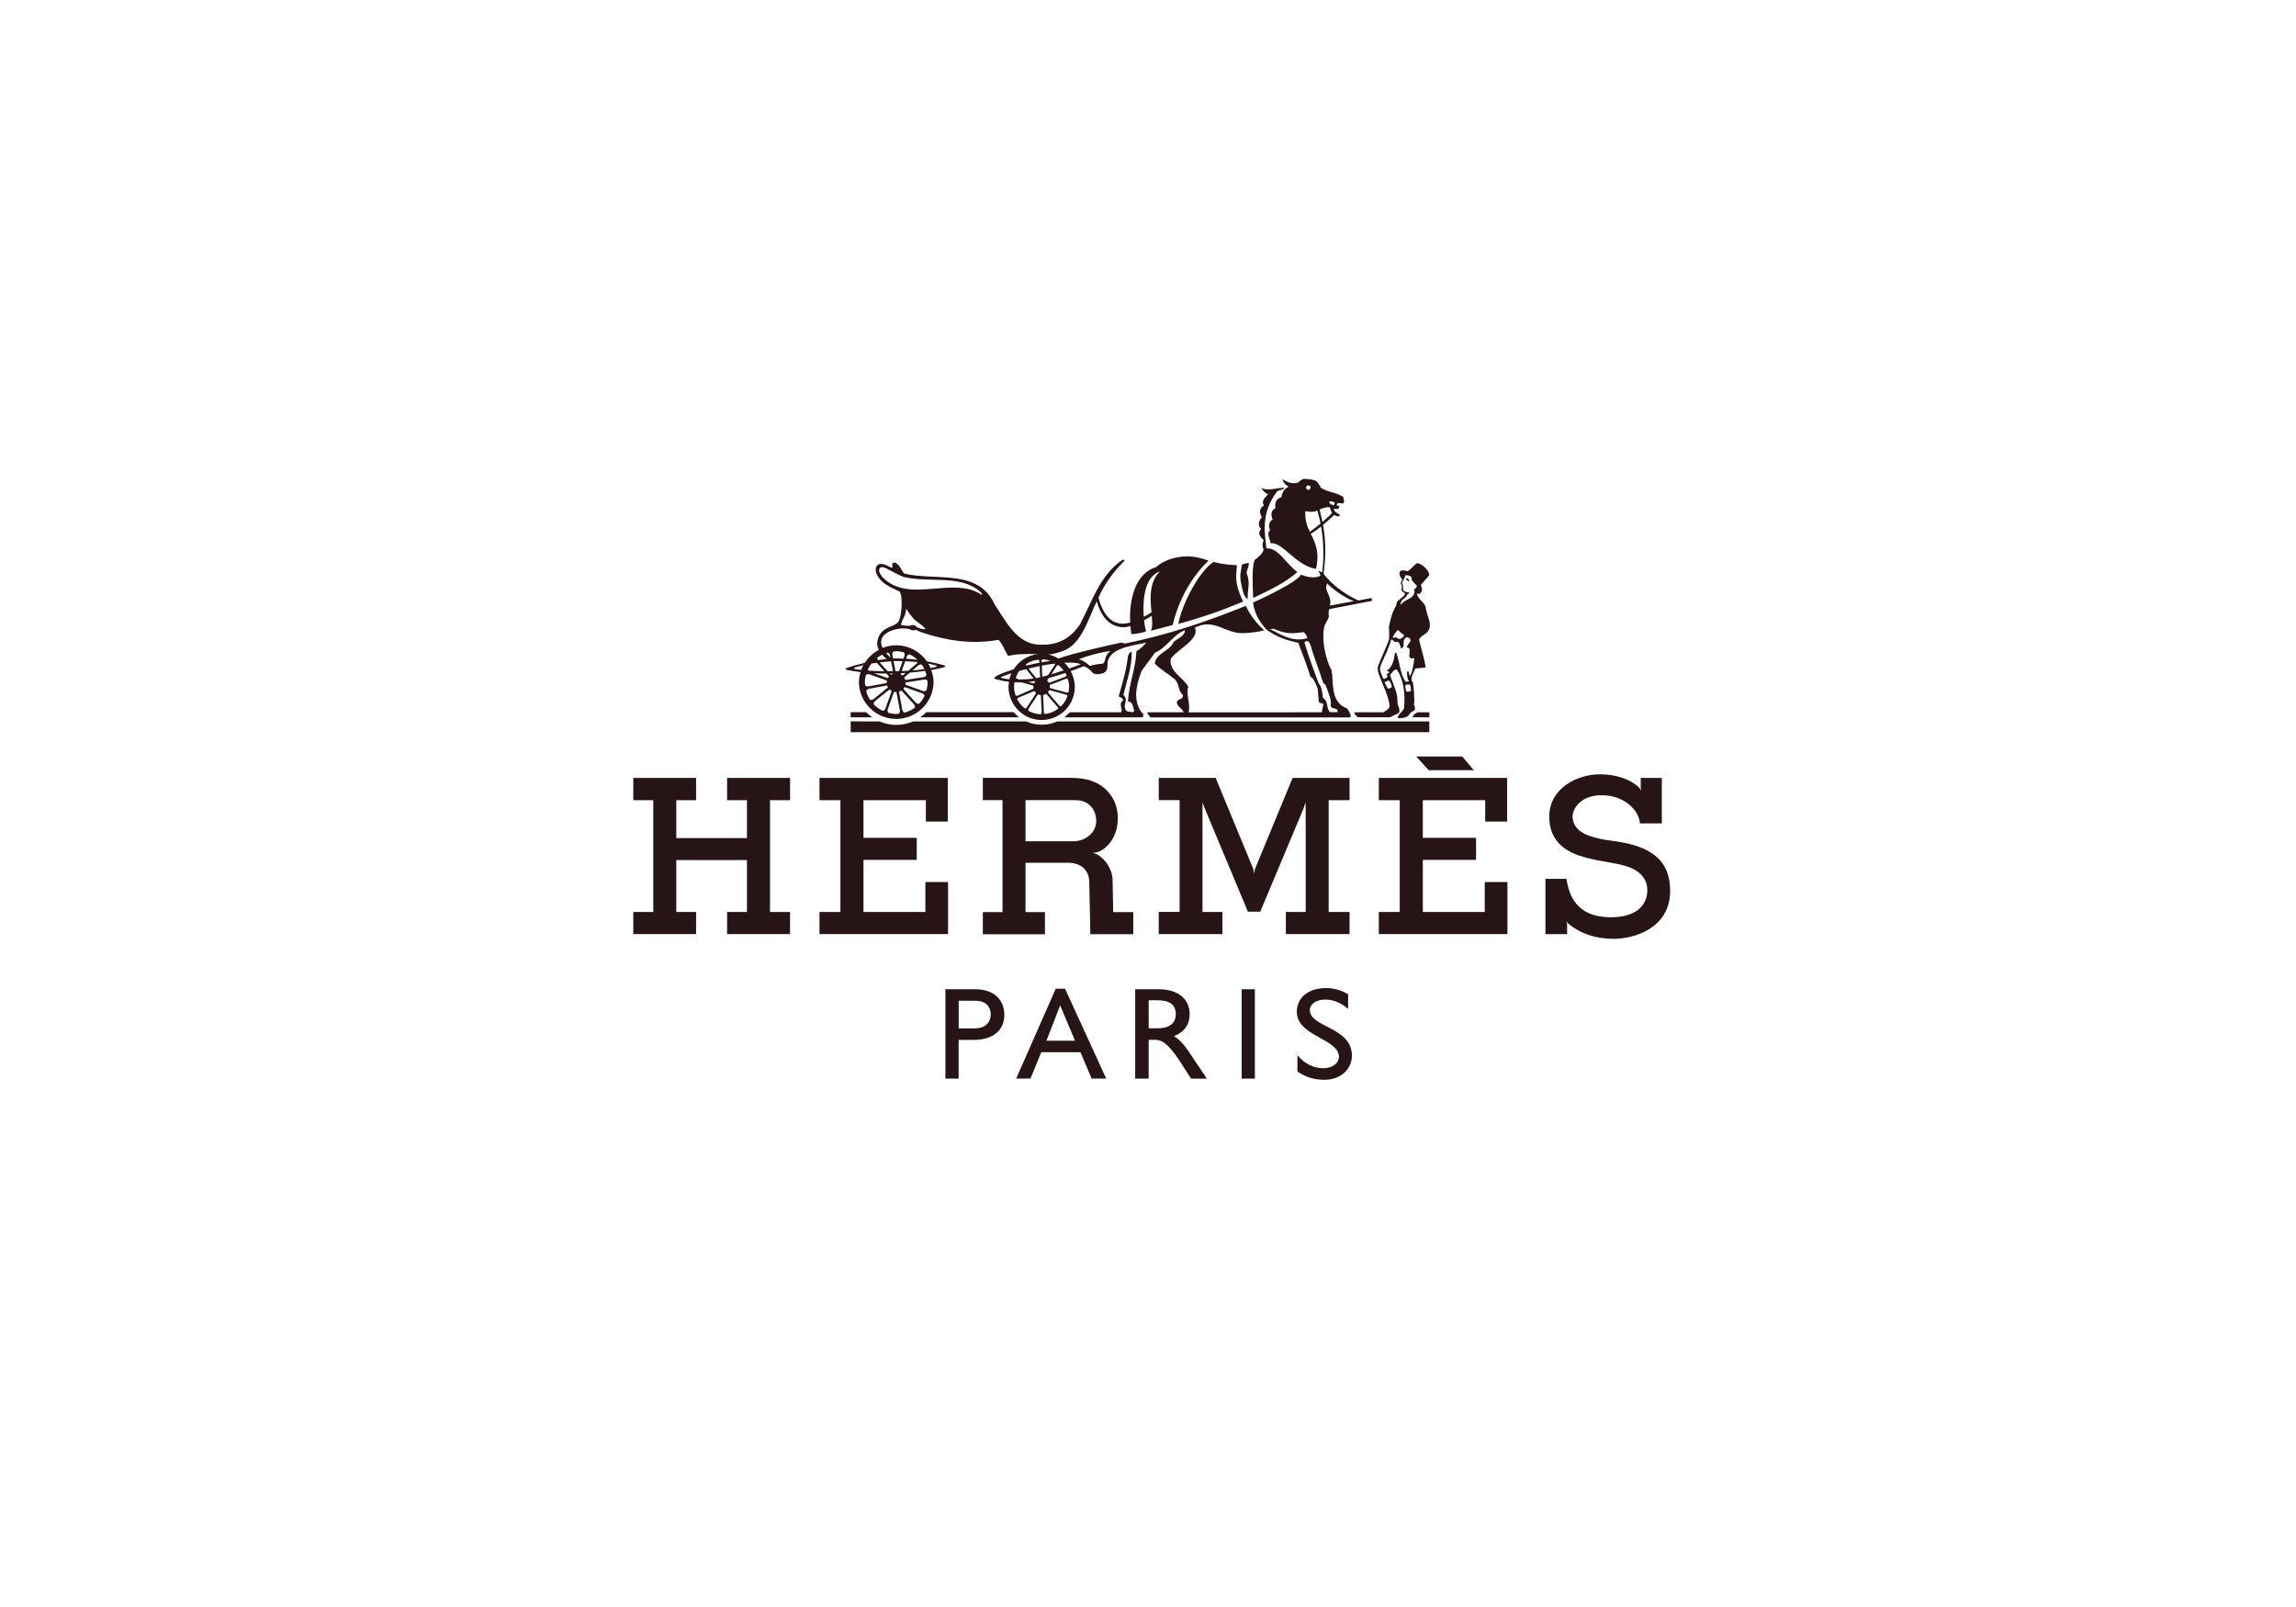 <svg width="250" height="175" viewBox="0 0 250 175" fill="none" xmlns="http://www.w3.org/2000/svg">
<g clip-path="url(#clip0_265_57)">
<path d="M79.17 87.137H81.333V91.27H73.64V87.137H75.793V84.716H68.955V87.137H71.131V99.31H68.955V101.72H75.793V99.31H73.639V93.662H81.332V99.31H79.17V101.72H86.025V99.31H83.843V87.137H86.027V84.716H79.172M161.665 99.31H154.924V93.637H160.722V91.237H154.922V87.137H161.715V89.464H164.104V84.716H150.132V87.137H152.411V99.31H150.132V101.72H164.137V96.054H161.666M103.23 96.054H100.76V99.31H94.019V93.637H99.819V91.237H94.019V87.137H100.814V89.464H103.203V84.716H89.231V87.137H91.51V99.31H89.229V101.72H103.23M155.574 83.876H160.474L159.22 82.383H154.198M177.764 91.996C176.054 91.509 174.847 91.62 173.108 91.039C171.537 90.512 171.226 89.547 171.226 88.907C171.226 88.264 171.92 86.597 174.387 86.597C176.857 86.597 178.474 88.23 178.565 89.668L178.575 89.662V89.668H180.948V84.711H178.652V85.791L178.724 86.128C178.708 86.079 178.642 85.943 178.4 85.702C178.397 85.697 178.397 85.694 178.397 85.689C177.669 85.035 176.282 84.322 174.196 84.322C171.668 84.322 168.69 85.889 168.69 88.919C168.69 91.872 170.824 92.903 172.633 93.38C174.446 93.862 175.37 93.862 176.882 94.27C178.39 94.68 179.369 95.589 179.369 96.937C179.369 98.213 178.583 99.887 175.39 99.887C172.191 99.887 170.928 98.163 170.559 95.695L170.532 95.707H168.275V101.724H170.634V100.599L170.627 100.591L170.542 100.293C170.542 100.293 170.627 100.494 170.896 100.681L170.918 100.713C172.113 101.63 173.68 102.238 175.689 102.238C177.931 102.238 181.854 101.088 181.854 97.014C181.847 94.099 180.3 92.724 177.764 91.995V91.996ZM140.01 99.31V101.72H146.947V99.31H144.672V87.137H146.947V84.716H140.746L136.639 94.653L136.554 95.141L136.472 94.645L132.366 84.714H126.172V87.135H128.441V99.308H126.168V101.718H133.1V99.31H130.933V88.115L130.949 87.376L131.15 87.965L135.878 99.278H137.223L141.968 87.962L142.141 87.366L142.168 88.037V99.31M92.625 77.556V78.112H94.965C94.734 77.938 94.511 77.752 94.297 77.556H92.625ZM155.641 77.566H154.423C154.085 77.632 153.834 77.918 153.807 78.112H155.639V77.564L155.641 77.566ZM92.625 79.736H155.631V78.558H115.108C114.073 79.052 112.759 79.029 111.735 78.558H99.431C98.27 79.068 96.932 79.065 95.767 78.562L92.625 78.554V79.732V79.736ZM110.367 77.556H100.852C100.819 77.622 100.384 77.998 100.207 78.112H110.972C110.749 77.952 110.546 77.765 110.367 77.556Z" fill="#271416"/>
<path d="M93.705 73.185C93.588 73.557 93.526 73.945 93.52 74.335C93.55 75.393 93.991 76.398 94.75 77.136C95.509 77.874 96.526 78.287 97.585 78.288C98.644 78.288 99.661 77.875 100.42 77.137C101.179 76.4 101.621 75.395 101.651 74.337C101.651 73.855 101.553 73.399 101.399 72.97C101.867 72.888 102.325 72.79 102.777 72.664C102.99 72.607 102.982 72.511 102.815 72.46C102.213 72.275 101.571 72.133 100.917 72.012C100.543 71.475 100.045 71.036 99.466 70.733C98.886 70.43 98.242 70.271 97.587 70.271C97.064 70.271 96.57 70.377 96.115 70.557C96.108 70.554 96.102 70.544 96.099 70.541C96.006 70.374 95.953 70.188 95.945 69.997C95.936 69.806 95.972 69.616 96.049 69.441C96.463 68.767 97.381 68.504 98.135 68.44C98.389 68.427 98.998 68.456 99.063 68.528C99.21 68.646 99.464 68.689 99.734 68.594C99.992 68.692 100.058 68.769 100.352 68.861C102.944 69.744 105.814 70.21 108.713 69.678C109.166 70.107 109.416 70.86 109.734 71.38C109.819 71.511 109.922 71.282 111.35 71.233C111.854 71.213 112.472 71.216 113.011 71.23C111.898 71.357 110.941 71.982 110.373 72.885C109.48 73.17 108.791 73.442 108.533 73.599C108.215 73.79 108.156 73.896 108.533 73.995C108.988 74.114 109.429 74.191 109.869 74.245C109.84 74.425 109.814 74.61 109.814 74.798C109.814 75.755 110.194 76.673 110.871 77.349C111.547 78.026 112.465 78.406 113.422 78.406C114.379 78.406 115.297 78.026 115.974 77.349C116.65 76.673 117.031 75.755 117.031 74.798C117.031 74.176 116.859 73.599 116.582 73.088C117.037 72.924 117.515 72.745 118.022 72.548C118.415 72.691 118.681 72.924 118.963 73.252C119.192 73.51 119.71 73.409 120.018 73.334C120.517 73.203 120.594 72.805 120.591 72.352C120.591 72.146 120.6 71.943 120.699 71.779C121.283 70.449 123.617 70.274 124.815 69.98C124.815 69.98 124.188 70.732 123.745 70.899C123.655 72.841 122.911 74.531 122.821 76.383C123.385 76.406 123.361 77.038 123.496 77.398C123.339 77.738 123.068 77.398 122.821 77.512C121.963 77.038 123.024 76.272 122.323 75.685C122.683 74.13 123.272 72.617 123.223 70.969C122.999 70.992 122.912 71.241 122.819 71.421C122.66 72.98 122.21 74.402 121.805 75.845C121.985 75.935 122.3 76.025 122.279 76.296C121.736 76.635 122.3 77.18 122.075 77.566H116.504L115.885 78.122H124.429L124.511 77.808C123.251 76.499 123.725 74.536 124.309 73.047L125.775 71.061C126.994 70.587 127.739 69.098 129.025 68.623C129.025 69.256 128.234 69.528 127.806 69.888C127.358 70.948 125.934 71.061 125.731 72.236C126.271 72.867 127.081 73.273 127.76 73.86C128.46 74.291 128.208 75.192 128.774 75.644C128.866 75.779 128.774 75.982 128.614 76.095C128.02 76.238 128.038 76.638 128.396 76.972C128.625 77.185 128.887 77.463 128.858 77.568H124.915C124.915 77.748 125.075 77.816 125.249 78.124H147.025C147.188 77.816 146.833 77.453 146.681 77.15C145.143 76.57 145.152 75.115 145.062 73.512C145.078 73.446 144.973 73.294 144.99 72.964C144.76 72.748 143.749 70.174 144.209 68.16L144.545 67.498C144.86 67.044 144.525 66.802 144.749 66.329L149.338 65.443C149.42 65.4 149.399 65.214 149.312 65.129L147.918 65.387C146.811 64.921 145.186 63.89 144.116 62.491C144.448 60.224 144.283 58.385 144.059 57.158C144.729 56.601 145.276 56.075 145.276 56.075C145.739 56.353 145.839 56.222 145.902 56.071C145.829 55.986 145.142 55.695 145.255 55.397C145.688 55.512 145.785 55.377 145.852 55.135L145.547 55.027H145.538L145.587 54.864C145.675 54.684 146.084 54.854 146.241 54.808C146.514 54.641 146.208 54.391 146.3 54.165C145.662 53.625 144.51 53.609 143.813 53.107C143.597 52.704 143.509 52.534 143.283 52.37C143.051 52.207 142.04 52.114 141.852 52.174C141.667 52.239 141.312 52.572 141.312 52.572C140.587 52.724 140.15 52.49 139.651 52.187C139.651 52.187 139.757 52.76 140.328 53.002C139.824 53.208 139.602 53.633 139.52 54.167C138.826 54.307 138.8 54.998 138.89 55.312C138.323 55.651 138.378 56.101 138.579 56.556C138.072 56.896 138.149 57.387 138.293 57.761C137.868 58.023 138.293 58.749 138.359 59.175C139.581 58.923 141.107 61.621 143.299 61.953C143.712 60.027 143.195 59.083 142.72 58.133C143.077 57.925 143.465 57.639 143.841 57.338C144.06 58.556 144.217 60.322 143.972 62.339C143.956 62.323 143.939 62.31 143.929 62.293C143.792 62.293 143.655 62.202 143.543 62.157C143.566 62.223 143.818 62.624 143.767 62.697C143.767 62.697 143.057 63.167 141.649 62.575C141.272 63.455 136.436 65.618 136.436 65.618C136.616 66.953 137.251 67.84 137.905 68.563C138.944 69.332 140.053 69.728 141.364 69.999C141.639 70.709 142.526 73.072 142.607 73.451C142.696 73.831 142.907 73.831 142.907 73.831C143.033 74.001 143.447 74.754 143.493 75.115L143.596 76.391C143.64 76.683 144.021 76.463 144.093 76.712L143.916 77.569L129.429 77.573C129.632 76.558 129.115 75.671 129.383 74.768C128.801 73.754 127.22 73.054 127.488 71.722C128.257 70.662 130.646 69.628 130.106 68.347C132.277 67.246 133.422 69.083 135.479 68.947C136.196 68.908 136.994 68.829 137.65 68.636C136.839 67.933 136.063 66.899 135.654 65.974C131.345 67.709 127.153 69.137 122.48 70.084L122.12 69.97C121.765 70.024 116.618 71.18 115.254 71.712C114.896 71.497 114.502 71.346 114.092 71.266H114.212C114.648 71.266 115.316 71.033 115.789 70.868C117.788 70.138 118.524 67.291 119.421 65.482C120.206 68.296 122.029 68.525 123.086 68.175L123.184 69.058C123.184 69.058 124.107 69.026 124.8 68.748C124.73 68.581 124.637 68.134 124.571 67.547C124.992 67.329 125.219 67.17 125.411 67.059C125.468 67.727 125.509 68.357 125.309 68.695L127.688 68.06C128.146 66.004 129.39 63.146 131.587 61.058C128.637 59.885 126.427 61.225 125.865 61.761C123.089 62.648 122.978 66.48 123.061 67.799C122.58 67.894 120.561 68.594 119.606 65.099C120.162 63.758 121.217 62.265 122.403 61.102C122.507 61.016 122.387 60.878 122.15 61.017C119.766 62.653 118.894 65.533 117.613 67.964C116.608 69.474 115.252 70.292 113.218 70.205C110.679 70.166 109.451 67.517 108.287 65.798C106.504 61.892 101.89 63.294 98.461 62.46C98.27 62.362 97.888 61.233 97.342 61.276C96.954 61.305 97.319 61.704 97.097 61.838C96.666 61.658 96.305 61.343 95.765 61.433C95.426 61.501 95.335 61.861 95.359 62.179C95.629 63.419 96.959 63.962 97.952 64.414C98.333 64.983 98.191 66.95 97.874 67.625C97.465 68.378 95.856 68.109 95.534 69.834C95.472 70.184 95.55 70.488 95.694 70.775C95.07 71.103 94.541 71.588 94.16 72.182C93.478 72.345 92.812 72.529 92.19 72.751C92.026 72.81 92.026 72.905 92.239 72.954C92.718 73.052 93.211 73.134 93.708 73.196L93.705 73.185ZM144.512 63.529C145.101 64.171 146.508 65.148 147.408 65.467L144.801 65.95C145.096 64.846 144.093 64.422 144.512 63.529ZM144.793 54.591C144.891 54.55 145.166 54.656 145.279 54.685C145.348 54.702 145.322 54.849 145.287 54.98C145.117 55.016 144.852 54.923 144.816 54.833C144.767 54.735 144.697 54.633 144.793 54.591ZM144.814 55.261C144.847 55.453 144.926 55.67 145.039 55.834C145.035 55.922 144.553 56.369 143.996 56.84C143.859 56.158 143.718 55.688 143.686 55.502C143.906 55.345 144.504 55.175 144.814 55.261ZM142.319 52.868C142.418 52.835 142.617 52.901 142.671 52.94C142.725 52.981 142.681 53.146 142.678 53.202C142.678 53.257 142.429 53.375 142.429 53.375C142.429 53.375 142.193 53.195 142.197 53.139L142.185 53.135C142.224 53.043 142.269 52.953 142.319 52.868ZM142.625 57.912C142.318 57.29 142.069 56.632 142.135 55.67C142.432 55.666 142.864 55.86 143.435 55.602C143.435 55.602 143.612 56.135 143.787 57.009C143.362 57.364 142.92 57.709 142.625 57.912ZM138.723 68.726C137.791 68.258 138.372 68.651 138.642 68.448C140.119 69.129 140.863 68.972 141.969 68.838C142.128 69.04 142.346 69.23 142.346 69.5C140.993 69.885 139.941 69.386 138.722 68.728L138.723 68.726ZM144.046 76.007C143.959 75.29 143.918 74.783 143.587 74.441C143.326 73.728 142.567 71.745 142.027 69.958C142.354 69.634 142.607 69.803 142.825 70.691C143.033 71.408 143.283 72 143.473 72.599C143.725 73.201 143.915 74.003 144.108 74.425C144.108 74.425 144.278 74.454 144.373 74.682C144.847 76.007 144.972 76.22 144.891 76.851C145.006 77.347 145.703 76.943 145.639 77.555H144.16L144.811 77.55C144.363 77.075 144.68 76.368 144.046 76.007ZM115.198 77.193C114.789 77.499 114.298 77.694 113.763 77.756C113.711 77.74 113.665 77.633 113.662 77.568L113.577 75.724C113.574 75.704 113.606 75.683 113.626 75.675C113.672 75.658 113.798 75.609 113.848 75.58C113.868 75.568 113.919 75.564 113.935 75.58L115.146 76.984C115.188 77.036 115.228 77.15 115.195 77.196L115.198 77.193ZM113.326 77.782C112.836 77.766 112.378 77.627 111.973 77.403C111.941 77.357 111.952 77.236 111.99 77.182L113.001 75.64C113.011 75.624 113.05 75.624 113.073 75.631C113.115 75.644 113.215 75.671 113.272 75.68C113.295 75.68 113.338 75.712 113.338 75.734L113.428 77.582C113.431 77.648 113.379 77.762 113.325 77.779L113.326 77.782ZM110.774 73.942C110.709 73.922 110.611 73.834 110.614 73.778C110.707 73.523 110.827 73.283 110.982 73.065C111.227 72.995 111.481 72.928 111.735 72.862L112.553 73.893L112.515 73.898C111.985 73.963 111.489 73.996 111.02 74.003L110.774 73.937V73.942ZM113.076 71.832C113.125 71.851 113.174 71.956 113.174 72.02L113.182 72.164C112.692 72.259 112.211 72.365 111.749 72.483C111.72 72.422 111.705 72.352 111.73 72.319C112.122 72.052 112.58 71.889 113.071 71.833L113.076 71.832ZM112.818 73.844L111.987 72.803C112.389 72.705 112.795 72.615 113.2 72.535L113.256 73.754C113.093 73.793 112.957 73.819 112.818 73.844ZM112.739 74.171C112.736 74.183 112.739 74.194 112.733 74.204C112.693 74.26 112.658 74.318 112.626 74.379C112.616 74.4 112.577 74.431 112.553 74.428L111.955 74.264C112.211 74.238 112.471 74.215 112.741 74.17L112.739 74.171ZM113.84 73.949C113.83 73.965 113.791 73.965 113.768 73.957H113.76L113.847 73.937L113.842 73.947L113.84 73.949ZM113.492 73.695L113.434 72.489C113.935 72.394 114.428 72.316 114.897 72.26C114.892 72.31 114.877 72.359 114.855 72.404L114.113 73.53C113.894 73.595 113.691 73.646 113.492 73.695ZM115.051 72.534C115.084 72.48 115.188 72.419 115.244 72.43C115.457 72.597 115.653 72.79 115.817 73.008C115.375 73.155 114.917 73.296 114.462 73.433L115.051 72.534ZM113.415 72.12L113.412 72.005C113.408 71.936 113.461 71.815 113.513 71.804C113.824 71.812 114.118 71.873 114.396 71.967C114.069 72.01 113.745 72.059 113.415 72.118V72.12ZM113.374 71.8C113.39 71.8 113.403 71.796 113.418 71.796L113.457 71.799H113.372L113.374 71.8ZM109.091 73.836C108.93 73.787 108.968 73.738 109.064 73.697C109.387 73.569 109.748 73.443 110.128 73.32C110.035 73.53 109.964 73.749 109.909 73.975C109.632 73.954 109.359 73.906 109.091 73.836ZM110.473 74.302C110.715 74.315 110.964 74.312 111.214 74.307L112.484 74.656C112.5 74.66 112.513 74.698 112.513 74.721C112.513 74.77 112.522 74.901 112.536 74.958C112.536 74.981 112.52 74.999 112.5 75.007L110.807 75.755C110.745 75.779 110.622 75.778 110.584 75.735C110.479 75.433 110.423 75.116 110.418 74.796C110.418 74.626 110.44 74.464 110.467 74.305L110.473 74.302ZM110.661 75.966L110.656 75.954C110.656 75.959 110.66 75.963 110.661 75.966ZM110.753 76.136C110.753 76.081 110.843 75.995 110.9 75.969L112.602 75.259C112.618 75.249 112.651 75.276 112.664 75.292C112.693 75.328 112.737 75.382 112.778 75.423C112.798 75.439 112.814 75.488 112.805 75.505L111.79 77.052C111.754 77.108 111.643 77.167 111.591 77.15C111.24 76.879 110.955 76.532 110.756 76.136H110.753ZM111.762 77.286C111.746 77.275 111.735 77.265 111.72 77.257L111.764 77.285L111.762 77.286ZM115.542 76.908C115.493 76.938 115.37 76.876 115.324 76.827L114.118 75.424C114.102 75.411 114.115 75.375 114.128 75.354C114.16 75.306 114.189 75.256 114.215 75.204C114.226 75.182 114.264 75.151 114.288 75.154L116.072 75.649C116.127 75.665 116.219 75.725 116.239 75.779C116.087 76.205 115.854 76.594 115.542 76.908ZM116.356 75.371C116.327 75.419 116.193 75.436 116.127 75.419L114.352 74.929C114.331 74.924 114.32 74.886 114.32 74.863C114.32 74.795 114.315 74.727 114.306 74.659C114.302 74.636 114.315 74.587 114.334 74.577L116.059 73.922C116.119 73.9 116.239 73.911 116.28 73.952C116.356 74.22 116.41 74.497 116.41 74.791C116.41 74.988 116.389 75.184 116.353 75.372L116.356 75.371ZM116.127 73.53C116.127 73.587 116.037 73.677 115.977 73.702L116.091 73.662L114.254 74.353C114.234 74.361 114.205 74.336 114.192 74.32C114.151 74.265 114.108 74.212 114.061 74.161C114.04 74.145 114.025 74.099 114.033 74.08L114.192 73.839C114.751 73.692 115.354 73.502 115.992 73.283C116.041 73.365 116.09 73.446 116.129 73.531L116.127 73.53ZM120.921 70.896C120.123 71.472 120.499 72.151 120.005 72.286C119.825 72.26 118.82 72.444 118.663 72.516C118.325 72.2 117.979 71.933 117.459 71.796C118.449 71.39 120.018 70.987 120.921 70.896ZM117.674 72.327C117.502 72.409 117.044 72.586 116.427 72.802C116.273 72.571 116.093 72.359 115.89 72.17C116.662 72.129 117.292 72.17 117.674 72.327ZM126.292 62.22C125.085 63.434 125.24 65.246 125.381 66.673C125.103 66.876 124.759 67.046 124.537 67.17C124.406 65.42 124.593 62.809 126.292 62.22ZM96.074 62.835C95.871 62.563 95.573 62.148 95.804 61.865C95.974 61.655 96.321 61.819 96.524 61.91C96.696 62 98.049 62.728 98.417 62.83C101.149 63.511 104.601 62.508 106.767 64.471C106.874 64.569 106.951 64.662 106.928 64.798C103.749 62.632 98.962 65.835 96.074 62.835ZM98.646 66.333C98.872 66.469 98.962 66.829 99.21 67.031C99.616 67.709 100.383 67.934 100.789 68.52C100.652 68.531 100.514 68.521 100.38 68.491C100.115 68.438 100.01 68.36 99.788 68.262C99.67 68.07 99.374 68.006 99.142 68.131C98.957 68.163 98.445 68.139 98.104 68.049C98.17 67.506 98.693 66.986 98.644 66.331L98.646 66.333ZM95.465 72.174L96.296 73.098C95.694 73.093 95.114 73.065 94.562 73.028C94.52 72.969 94.497 72.913 94.508 72.88C94.615 72.658 94.744 72.452 94.893 72.259C95.078 72.226 95.272 72.201 95.465 72.177V72.174ZM100.393 72.403C100.495 72.55 100.576 72.707 100.655 72.869C100.246 72.929 99.811 72.975 99.353 73.011L100.002 72.455C100.166 72.324 100.352 72.352 100.393 72.403ZM99.821 72.259L98.898 73.044C98.662 73.06 98.423 73.067 98.183 73.077L98.559 72.007C99.027 72.023 99.482 72.056 99.906 72.098C99.886 72.156 99.87 72.213 99.824 72.259H99.821ZM99.595 77.077C99.268 77.316 98.898 77.493 98.499 77.605C98.427 77.596 98.289 77.484 98.25 77.321L97.89 75.369C97.883 75.344 97.893 75.313 97.918 75.303C97.987 75.281 98.053 75.25 98.114 75.212C98.135 75.195 98.163 75.207 98.18 75.225L99.513 76.691C99.644 76.845 99.639 77.021 99.595 77.075V77.077ZM96.771 73.625C96.787 73.641 96.794 73.677 96.779 73.697C96.738 73.746 96.724 73.762 96.691 73.823C96.679 73.846 96.651 73.849 96.625 73.839L95.14 73.309C95.598 73.335 96.059 73.347 96.519 73.347L96.771 73.625ZM98.243 73.551C98.199 73.51 98.149 73.474 98.096 73.445C98.07 73.432 98.064 73.412 98.073 73.384L98.101 73.309L98.618 73.283L98.307 73.545C98.291 73.561 98.263 73.567 98.243 73.551ZM97.892 73.085C97.761 73.088 97.636 73.096 97.509 73.098H97.502L97.298 72.002C97.363 71.999 97.421 71.99 97.484 71.985C97.754 71.985 98.018 71.995 98.283 72.002L97.89 73.087L97.892 73.085ZM97.028 72.018L97.227 73.098C97.039 73.101 96.851 73.101 96.66 73.098L95.776 72.133C96.182 72.084 96.597 72.046 97.028 72.018ZM97.249 73.343C97.244 73.35 97.249 73.363 97.239 73.366C97.17 73.391 97.104 73.423 97.043 73.461C97.02 73.478 96.993 73.466 96.977 73.448L96.885 73.347C97.007 73.343 97.131 73.347 97.25 73.342L97.249 73.343ZM94.435 73.016C94.439 73.003 94.451 72.988 94.456 72.972C94.45 72.988 94.443 73.003 94.435 73.018V73.016ZM94.282 73.51C94.32 73.45 94.495 73.374 94.662 73.428L96.532 74.096C96.553 74.103 96.573 74.129 96.568 74.153C96.557 74.214 96.552 74.275 96.552 74.337C96.552 74.363 96.531 74.377 96.507 74.385L94.554 74.749C94.361 74.777 94.227 74.683 94.199 74.618C94.191 74.52 94.171 74.428 94.171 74.33C94.171 74.047 94.214 73.775 94.282 73.51ZM94.315 75.267C94.322 75.194 94.435 75.046 94.603 75.009L96.55 74.652C96.562 74.65 96.575 74.651 96.586 74.657C96.597 74.663 96.605 74.673 96.609 74.685C96.629 74.741 96.635 74.767 96.671 74.826C96.683 74.849 96.676 74.871 96.655 74.891L95.105 76.138C94.939 76.264 94.762 76.236 94.721 76.187C94.543 75.901 94.406 75.591 94.315 75.267ZM94.781 76.275C94.765 76.254 94.749 76.234 94.736 76.21C94.746 76.229 94.767 76.254 94.781 76.275ZM95.146 76.72C95.11 76.665 95.136 76.458 95.274 76.344L96.822 75.109C96.838 75.086 96.866 75.081 96.887 75.1C96.931 75.141 97.002 75.194 97.061 75.227C97.085 75.24 97.093 75.259 97.08 75.289L96.409 77.157C96.337 77.345 96.187 77.419 96.12 77.406C95.759 77.234 95.43 77.002 95.148 76.719L95.146 76.72ZM96.28 77.486C96.259 77.479 96.239 77.47 96.22 77.46L96.28 77.486ZM96.748 77.633C96.686 77.596 96.601 77.427 96.653 77.26L97.331 75.385C97.337 75.361 97.36 75.344 97.385 75.349C97.445 75.361 97.499 75.365 97.569 75.365C97.597 75.365 97.614 75.388 97.618 75.415L97.983 77.37C98.013 77.558 97.926 77.681 97.861 77.72C97.769 77.726 97.677 77.748 97.582 77.748C97.293 77.748 97.018 77.704 96.751 77.633H96.748ZM99.971 76.766C99.987 76.75 100.004 76.733 100.014 76.717C99.997 76.733 99.986 76.75 99.971 76.766ZM100.091 76.627C100.03 76.665 99.837 76.651 99.714 76.525L98.391 75.046C98.374 75.03 98.368 74.997 98.386 74.976C98.419 74.937 98.448 74.894 98.471 74.849C98.482 74.824 98.51 74.819 98.533 74.832L100.431 75.506C100.627 75.583 100.676 75.739 100.66 75.801C100.513 76.101 100.324 76.379 100.099 76.627H100.091ZM100.663 75.773C100.691 75.724 100.722 75.645 100.753 75.567C100.726 75.636 100.696 75.704 100.663 75.771V75.773ZM100.881 75.156C100.855 75.218 100.684 75.31 100.509 75.254L98.621 74.577C98.6 74.57 98.581 74.544 98.584 74.52C98.594 74.457 98.6 74.428 98.6 74.361C98.6 74.335 98.623 74.32 98.646 74.312L100.637 74.001C100.833 73.977 100.958 74.07 100.977 74.137C100.981 74.202 100.994 74.268 100.994 74.333C100.994 74.616 100.951 74.889 100.884 75.154L100.881 75.156ZM100.873 73.484C100.873 73.563 100.758 73.703 100.588 73.736L98.608 74.047C98.596 74.049 98.584 74.047 98.573 74.041C98.562 74.035 98.554 74.025 98.549 74.014C98.529 73.946 98.501 73.88 98.468 73.818C98.451 73.796 98.458 73.774 98.476 73.752L99.065 73.249C99.628 73.206 100.185 73.142 100.738 73.06C100.792 73.199 100.832 73.338 100.869 73.486L100.873 73.484ZM101.892 72.46C102.02 72.501 102.064 72.586 101.902 72.63C101.732 72.676 101.525 72.712 101.329 72.753C101.255 72.579 101.157 72.421 101.062 72.262C101.37 72.321 101.651 72.385 101.89 72.458L101.892 72.46ZM98.657 71.735L98.739 71.501C98.811 71.315 98.968 71.251 99.04 71.262C99.358 71.414 99.65 71.612 99.907 71.851C99.492 71.797 99.074 71.759 98.656 71.737L98.657 71.735ZM98.399 71.032C98.459 71.076 98.54 71.252 98.489 71.416L98.378 71.727C98.075 71.714 97.775 71.697 97.473 71.701C97.394 71.701 97.321 71.717 97.24 71.717L97.164 71.298C97.134 71.105 97.224 70.981 97.291 70.95C97.389 70.942 97.481 70.92 97.578 70.92C97.862 70.92 98.134 70.966 98.399 71.032ZM96.648 71.064C96.722 71.073 96.864 71.185 96.902 71.352L96.951 71.619C96.783 71.464 96.629 71.296 96.49 71.115L96.65 71.066L96.648 71.064ZM96.534 71.773C96.216 71.802 95.901 71.838 95.588 71.887C95.523 71.76 95.519 71.642 95.555 71.599C95.711 71.485 95.879 71.383 96.056 71.295C96.197 71.455 96.357 71.616 96.534 71.773ZM93.095 72.692C93.35 72.601 93.661 72.516 94.004 72.434C93.914 72.602 93.835 72.775 93.767 72.954C93.533 72.926 93.293 72.9 93.096 72.862C92.929 72.833 92.969 72.738 93.095 72.692ZM153.147 63.002C153.078 63.059 153.055 63.138 153.111 63.149C153.216 63.169 153.275 63.205 153.396 63.316C153.461 63.349 153.445 63.247 153.428 63.191C153.363 63.034 153.226 62.94 153.15 63.002H153.147Z" fill="#271416"/>
<path d="M150.693 77.566H147.477C147.436 77.784 147.689 77.942 147.836 78.111H151.349L152.331 77.633C152.504 77.208 152.154 76.831 152.167 76.488C152.226 75.464 151.655 74.443 151.354 73.505C151.55 73.297 151.796 72.818 152.118 72.946C152.871 74.117 153.01 75.612 152.882 77.101C152.805 77.469 152.179 77.805 152.198 78.152C152.21 78.273 153.033 78.22 153.373 77.931C153.434 77.692 153.875 77.397 154.018 77.363C154.175 76.913 153.929 76.928 153.969 76.656C154.047 76.468 153.942 74.439 153.802 74.222C153.749 74.189 153.731 74.189 153.728 74.194C153.571 73.792 153.954 73.175 154.108 72.794L155.23 72.692C155.096 71.694 154.739 70.657 154.513 69.633C154.651 69.394 154.899 69.207 155.127 69.072C156.31 68.291 155.268 67.033 155.228 66.061C155.027 65.557 154.333 65.165 154.27 64.608C154.414 64.719 154.523 64.674 154.554 64.682C154.893 64.45 154.877 64.114 154.708 63.694C155.222 63.082 155.536 62.8 155.631 62.606C155.598 62.094 154.775 61.33 154.292 61.33C154.008 61.487 153.818 61.804 153.294 62.21C153.278 62.231 152.666 61.997 152.481 62.193C152.301 62.341 152.364 62.815 152.694 63.072C152.653 63.198 152.615 63.247 152.547 63.399C152.511 63.474 152.494 63.555 152.542 63.599C152.65 63.697 152.689 63.849 152.612 64.083C152.53 64.332 152.809 64.515 152.907 64.551C152.923 64.556 152.956 64.59 152.989 64.633C153.025 64.908 152.092 65.402 152.092 65.614C152.018 66.257 151.617 66.194 151.228 68.306C151.277 68.818 151.271 69.271 151.235 69.675C150.757 70.938 150.368 71.666 150.044 72.579C149.775 73.332 151.28 75.511 151.303 76.997C150.976 77.487 150.714 77.417 150.693 77.564V77.566ZM153.136 75.303C153.059 75.102 152.995 74.817 153.034 74.606C153.165 74.48 153.411 74.574 153.535 74.554C153.687 75.257 153.725 75.356 153.137 75.307L153.136 75.303ZM153.147 64.903C153.19 64.87 153.229 64.765 153.254 64.728C153.749 64.41 153.407 64.639 152.915 64.379C152.755 64.297 152.751 64.144 152.771 63.926C152.8 63.656 152.689 63.604 152.647 63.517C152.63 63.481 152.707 63.349 152.771 63.255C152.885 63.082 152.989 62.722 153.043 62.633C153.864 62.666 153.681 63.029 153.702 63.095C153.767 63.272 154.111 63.651 154.279 63.771C154.23 64.268 153.841 63.975 154.014 64.428C153.969 65.289 152.946 65.181 152.509 65.888C152.465 65.187 153.082 65.189 153.147 64.901V64.903ZM152.215 68.607C152.437 68.808 152.673 69.062 152.843 69.104C152.961 69.399 152.597 69.44 152.467 69.579C152.161 69.624 152.046 69.3 151.868 69.448C151.827 69.481 151.644 69.443 151.647 69.407C151.745 69.145 152.018 68.769 152.213 68.605L152.215 68.607ZM150.276 72.992C150.161 72.396 150.953 71.47 151.48 69.654C151.696 69.579 151.811 70.074 152.118 69.883C152.593 69.894 152.39 71.13 152.831 70.344C152.822 69.998 152.812 69.608 153.087 69.423C153.384 69.355 153.578 69.521 153.597 69.783L153.139 70.496C154.006 70.529 152.861 71.923 154.006 71.668C153.969 72.192 153.687 73.659 153.486 73.585C153.329 72.772 153.201 73.111 153.201 73.35C153.234 73.666 153.227 73.922 153.414 74.178C153.352 74.243 153.119 74.237 153.054 74.251C152.406 73.327 152.432 72.059 152.015 71.054C151.945 71.051 151.856 71.136 151.86 71.21C151.811 71.815 151.575 72.689 151.078 72.977C150.767 73.16 151.761 73.049 150.947 73.432C151.258 73.638 150.971 73.918 150.629 73.918C150.459 73.554 150.328 73.253 150.278 72.99L150.276 72.992ZM151.135 74.997C151.017 74.86 150.835 74.462 150.762 74.291L151.236 74.094C151.384 74.258 151.531 74.562 151.552 74.831C151.446 74.888 151.298 74.986 151.135 74.997ZM135.862 65.246C135.792 64.281 136.189 63.463 135.739 62.432C135.744 62.007 136.042 61.68 135.962 61.287L135.23 61.464C135.119 62.275 134.985 62.544 135.095 63.308C135.288 64.183 135.386 64.98 135.86 65.248L135.862 65.246ZM128.307 67.946C131.104 67.16 133.035 66.49 135.353 65.516C134.388 63.455 134.601 62.859 134.682 61.541C134.682 61.541 133.504 61.557 132.135 61.194C130.512 62.241 128.617 65.989 128.307 67.946ZM137.907 68.543C137.979 68.631 137.757 68.396 137.907 68.543ZM141.269 62.293C140.091 61.482 139.178 59.594 137.894 59.721C137.77 58.331 137.163 55.97 139.083 53.48C139.332 53.365 139.738 53.321 139.895 53.139C139.11 53.057 138.076 53.543 137.326 53.118C137.326 53.118 137.673 53.723 138.076 53.815C137.811 54.175 137.297 54.432 137.609 55.058C136.968 55.44 137.21 56.011 137.408 56.318C137.087 56.649 136.893 57.243 137.318 57.604C136.795 58.165 137.444 58.642 137.596 58.831C137.331 59.392 137.586 59.826 137.586 59.826C137.577 60.23 136.857 60.808 136.597 60.994C136.286 61.943 136.405 63.852 136.453 65.117C138.203 64.279 139.921 63.483 141.269 62.293ZM121.145 95.836C121.145 94.838 120.48 93.66 119.565 93.107C119.341 92.972 119.089 92.89 118.829 92.868C119.051 92.881 119.352 92.865 119.635 92.747C119.645 92.743 119.655 92.741 119.665 92.741C120.591 92.328 121.713 91.129 121.713 89.109C121.713 87.615 121.07 86.409 119.979 85.615C118.958 84.876 117.747 84.709 116.538 84.709H107.016V87.13H109.159V99.328H107.016V101.739H113.778V99.326H111.663V93.953H116.337C117.949 93.973 118.572 95.033 118.605 95.944L118.722 101.736H123.395V99.328H121.211L121.145 95.836ZM116.843 91.615H111.664V87.132H116.564C117.072 87.132 117.703 87.116 118.196 87.366C118.798 87.672 119.362 88.331 119.362 89.408C119.362 90.651 118.223 91.615 116.843 91.615ZM106.17 107.727H102.942V117.457H104.382V113.246H105.979C108.302 113.246 109.357 112.051 109.357 110.523C109.357 108.982 108.359 107.727 106.17 107.727ZM106.111 111.992H104.385V108.982H106.172C107.481 108.982 107.874 109.751 107.874 110.461C107.874 111.435 107.185 111.992 106.111 111.992ZM114.955 107.67L110.648 117.454H112.203L113.381 114.586H117.643L118.861 117.454H120.448L115.966 107.67H114.951H114.955ZM113.94 113.331L115.439 109.486L117.054 113.331H113.94ZM135.196 107.727H136.636V117.457H135.196V107.727ZM142.622 110.01C142.622 109.322 143.323 108.853 144.298 108.853C145.018 108.853 145.89 109.082 146.788 109.867V108.28C146.078 107.839 145.26 107.603 144.424 107.598C142.48 107.598 141.205 108.607 141.205 110.193C141.205 112.86 145.791 113.089 145.791 115.101C145.791 115.641 145.248 116.325 144.065 116.325C143.022 116.325 142.046 115.824 141.268 114.918V116.685C142.154 117.298 143.084 117.585 144.235 117.585C145.945 117.585 147.203 116.469 147.203 114.946C147.21 111.848 142.622 111.88 142.622 110.01ZM130.106 115.53C129.326 114.319 128.758 113.419 127.832 112.833C128.923 112.421 129.537 111.577 129.537 110.453C129.537 108.771 128.248 107.729 126.183 107.729H123.604V117.459H125.072V113.233H125.687C126.437 113.233 127.05 113.462 128.398 115.458L129.686 117.457H131.409L130.651 116.325C130.462 116.065 130.28 115.8 130.106 115.53ZM126.016 111.979H125.075V108.925H126.018C127.441 108.925 128.01 109.481 128.027 110.394C128.038 111.212 127.592 111.978 126.018 111.978L126.016 111.979Z" fill="#271416"/>
</g>
<defs>
<clipPath id="clip0_265_57">
<rect width="124.118" height="70.946" fill="white" transform="translate(63.345 52.027)"/>
</clipPath>
</defs>
</svg>
